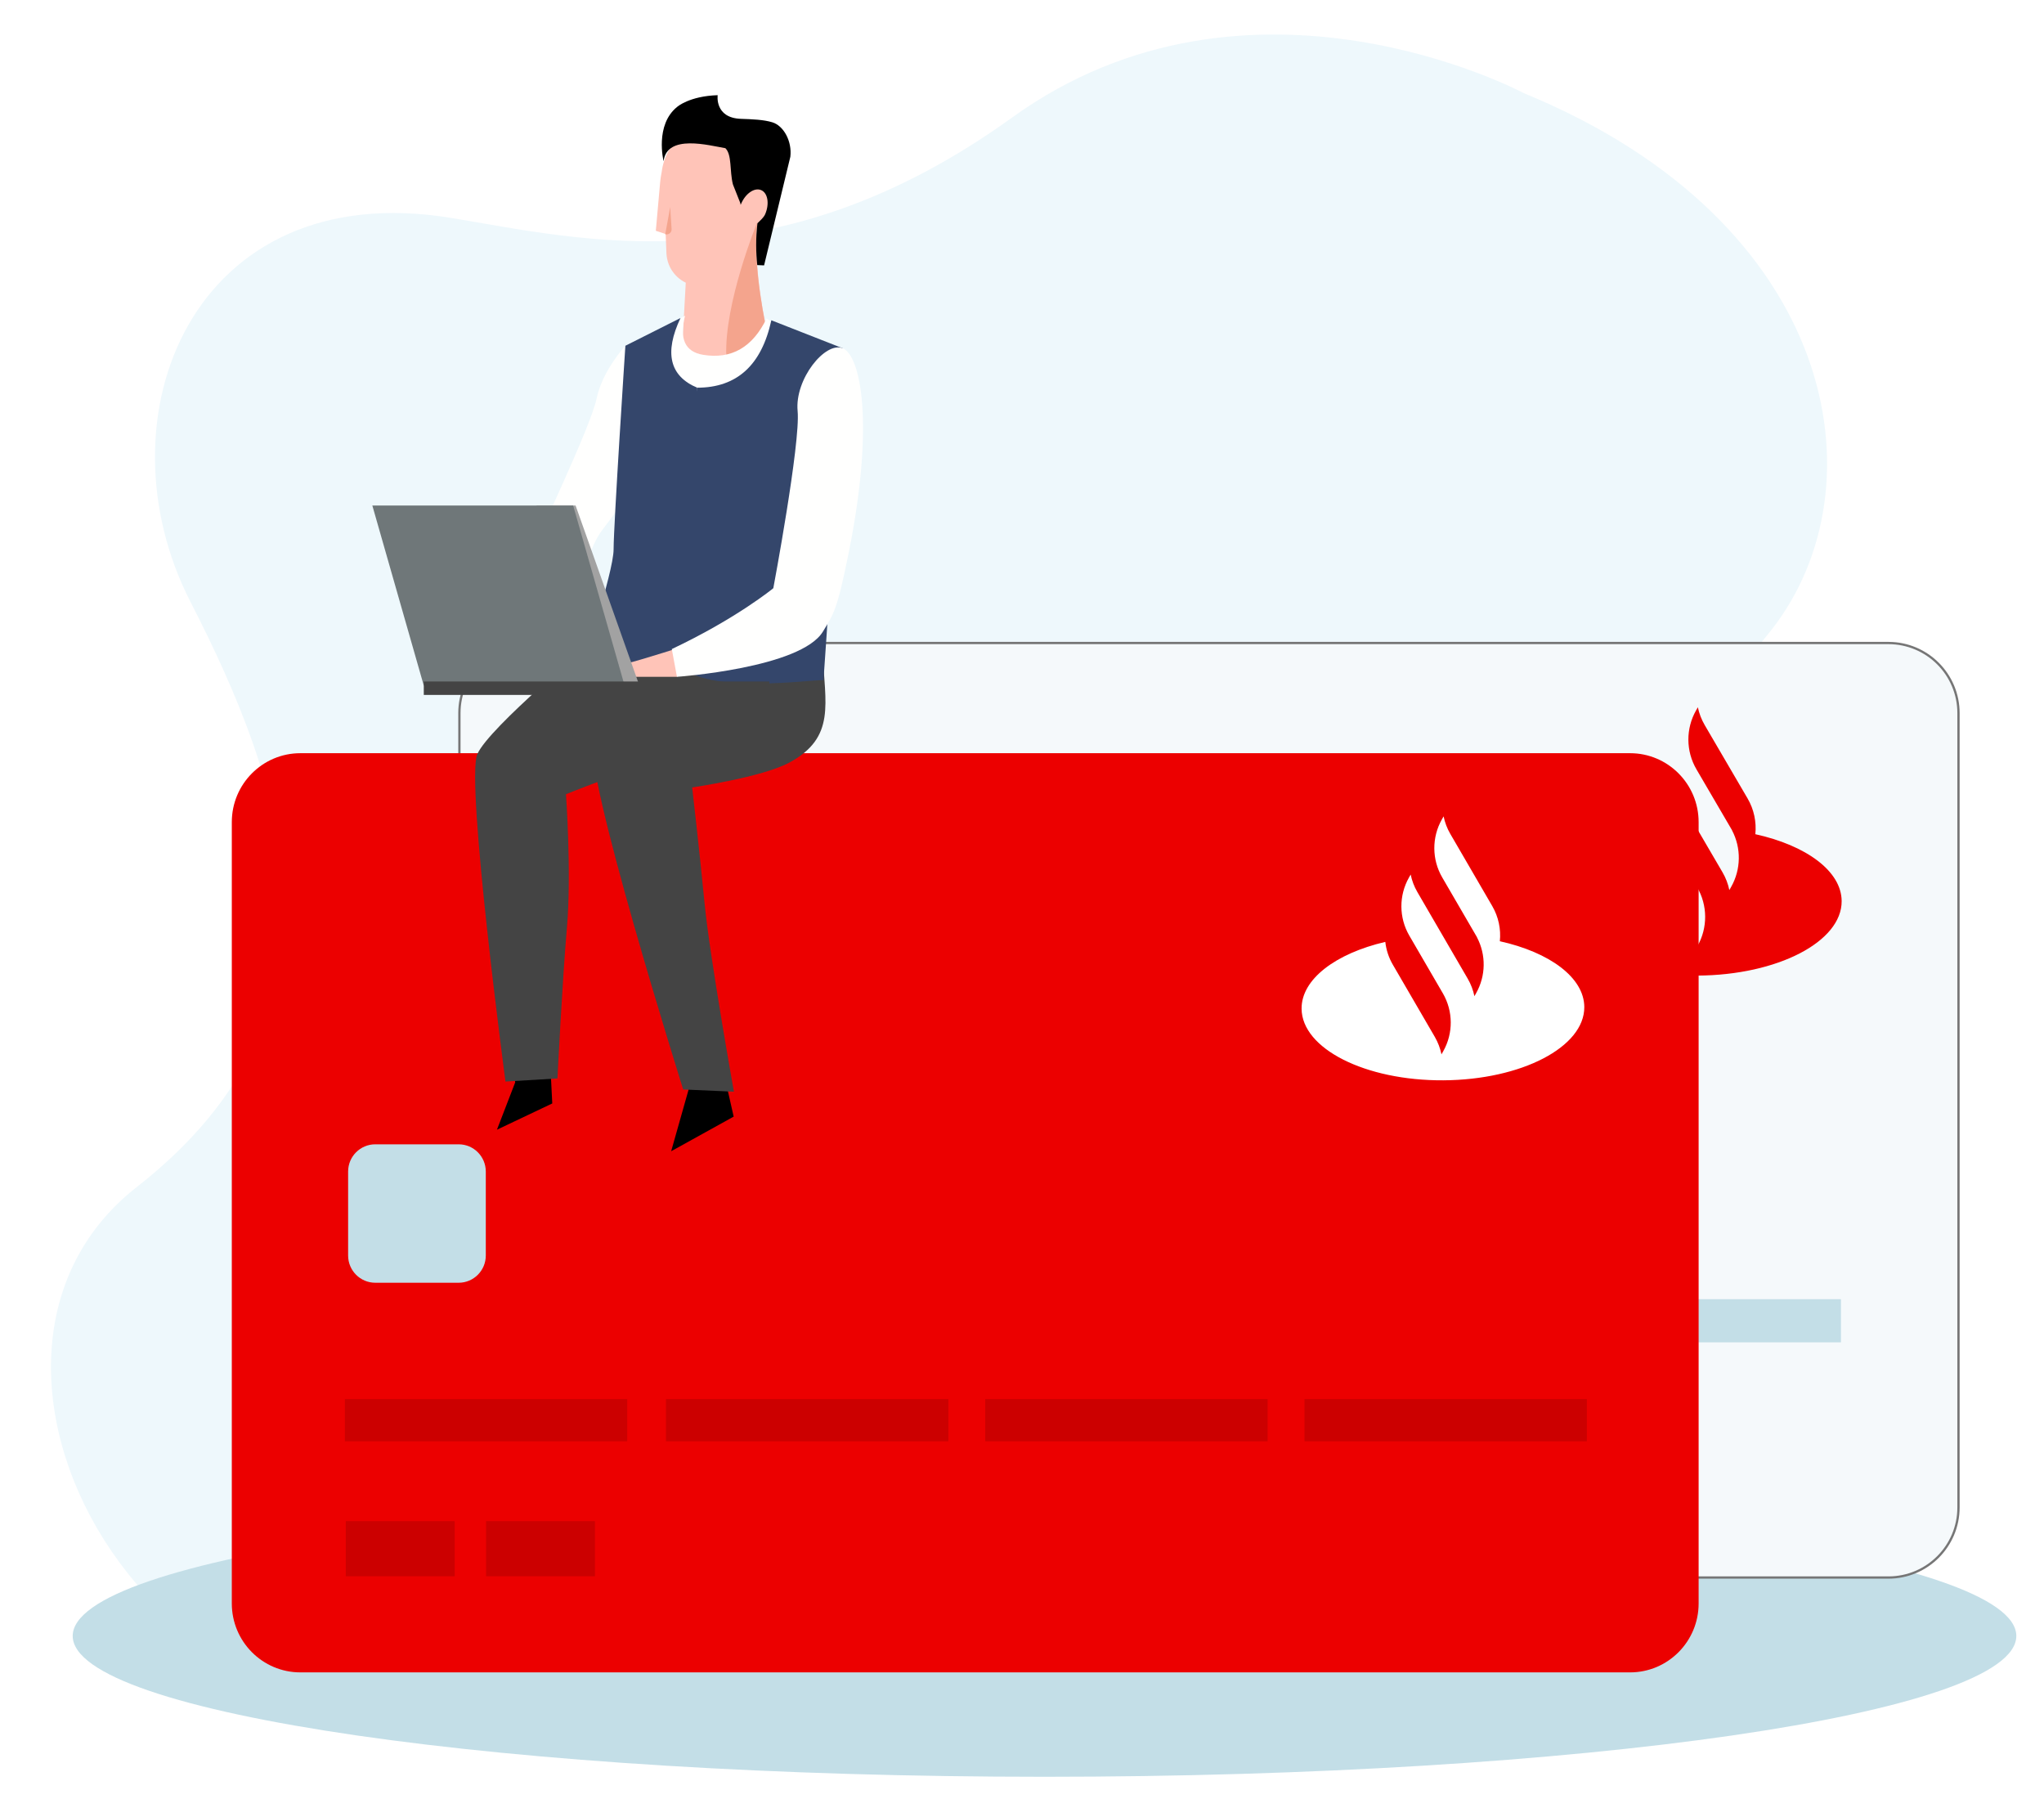 <?xml version="1.0" encoding="UTF-8"?>
<svg width="450px" height="400px" viewBox="0 0 450 400" version="1.1" xmlns="http://www.w3.org/2000/svg" xmlns:xlink="http://www.w3.org/1999/xlink">
    <!-- Generator: Sketch 58 (84663) - https://sketch.com -->
    <title>cartoes-online</title>
    <desc>Created with Sketch.</desc>
    <defs>
        <filter x="-0.8%" y="-1.2%" width="101.5%" height="102.5%" filterUnits="objectBoundingBox" id="filter-1">
            <feOffset dx="0" dy="0" in="SourceAlpha" result="shadowOffsetOuter1"></feOffset>
            <feGaussianBlur stdDeviation="0.5" in="shadowOffsetOuter1" result="shadowBlurOuter1"></feGaussianBlur>
            <feColorMatrix values="0 0 0 0 0.871   0 0 0 0 0.929   0 0 0 0 0.949  0 0 0 1 0" type="matrix" in="shadowBlurOuter1" result="shadowMatrixOuter1"></feColorMatrix>
            <feMerge>
                <feMergeNode in="shadowMatrixOuter1"></feMergeNode>
                <feMergeNode in="SourceGraphic"></feMergeNode>
            </feMerge>
        </filter>
    </defs>
    <g id="cartoes-online" stroke="none" stroke-width="1" fill="none" fill-rule="evenodd">
        <path d="M208.043,26.663 C159.22,68.793 115.765,61.624 86.93,59.441 C29.395,55.083 12.903,110.076 37.123,148.61 C61.344,187.142 82.971,234.712 36.58,277.99 C-9.809,321.266 54.853,414.825 132.732,380.643 C210.61,346.46 301.548,342.372 345.408,368.129 C389.268,393.885 474.342,317.261 396.228,254.424 C318.114,191.588 362.578,158.025 384.43,124.418 C406.283,90.81 391.14,33.726 319.823,11.509 C319.823,11.509 256.868,-15.466 208.043,26.663 Z" id="Fill-4" fill="#EEF8FC" transform="translate(224.503, 195.504) rotate(5) translate(-224.503, -195.504) "></path>
        <path d="M443.906,360.108 C443.906,377.229 348.118,391.107 229.956,391.107 C111.795,391.107 16.006,377.229 16.006,360.108 C16.006,342.986 111.795,329.107 229.956,329.107 C348.118,329.107 443.906,342.986 443.906,360.108" id="Fill-1" fill="#C3DEE7"></path>
        <g id="g.-illustration/Concepts/Online-Shopping-02" transform="translate(100, 141)">
            <g id="Group" transform="translate(166.328, 103.352) rotate(-90) translate(-166.328, -103.352) translate(63.328, -62.148)">
                <path d="M252.544,268.181 L-46.633,268.181 C-55.155,268.181 -62.062,261.274 -62.062,252.754 L-62.062,77.9 C-62.062,69.38 -55.155,62.476 -46.633,62.476 L252.544,62.476 C261.066,62.476 267.974,69.38 267.974,77.9 L267.974,252.754 C267.974,261.274 261.066,268.181 252.544,268.181" id="Primary-color" stroke="#767676" stroke-width="0.5" fill="#F5F9FB" stroke-linejoin="bevel" transform="translate(102.956, 165.329) rotate(90) translate(-102.956, -165.329) "></path>
                <path d="M112.178,26.48 L93.405,26.48 C90.034,26.48 87.301,29.213 87.301,32.583 L87.301,51.356 C87.301,54.727 90.034,57.46 93.405,57.46 L112.178,57.46 C115.548,57.46 118.281,54.727 118.281,51.356 L118.281,32.583 C118.281,29.213 115.548,26.48 112.178,26.48" id="Chip" fill="#C3DEE7" transform="translate(102.791, 41.97) rotate(90) translate(-102.791, -41.97) "></path>
                <path d="M61.375,241.272 L61.375,304.47 L51.875,304.47 L51.875,241.272 L61.375,241.272 Z M61.375,169.812 L61.375,233.011 L51.875,233.011 L51.875,169.812 L61.375,169.812 Z M61.375,98.353 L61.375,161.551 L51.875,161.551 L51.875,98.353 L61.375,98.353 Z M61.375,26.48 L61.375,89.678 L51.875,89.678 L51.875,26.48 L61.375,26.48 Z M33.907,58.079 L33.907,82.45 L21.515,82.45 L21.515,58.079 L33.907,58.079 Z M33.907,26.687 L33.907,51.057 L21.515,51.057 L21.515,26.687 L33.907,26.687 Z" id="Card-information" fill="#C3DEE7"></path>
                <path d="M174.939,271.229 C175.212,268.536 174.644,265.778 173.233,263.363 L171.344,260.131 L163.786,247.198 C163.066,245.965 162.566,244.643 162.284,243.285 L161.897,243.965 C159.605,247.992 159.632,252.937 161.97,256.937 L161.97,256.94 L169.813,270.358 C169.807,270.358 169.802,270.357 169.796,270.357 C171.864,274.267 171.803,278.98 169.603,282.847 L169.215,283.527 C168.934,282.17 168.434,280.847 167.714,279.614 L168.422,280.826 L162.045,269.914 L156.206,259.924 L156.377,260.215 C155.656,258.982 155.156,257.66 154.874,256.302 L154.487,256.983 C152.195,261.009 152.223,265.954 154.56,269.955 L154.561,269.957 L154.807,270.378 L160.229,279.656 L160.23,279.657 L162.119,282.889 C164.457,286.891 164.485,291.837 162.193,295.864 L161.806,296.545 C161.525,295.187 161.023,293.864 160.303,292.631 L161.012,293.844 L150.856,276.466 L150.855,276.464 C149.928,274.877 149.366,273.142 149.166,271.375 C138.036,273.96 130.294,279.696 130.331,286.314 C130.383,295.271 144.664,302.452 162.23,302.352 C179.796,302.251 193.994,294.909 193.943,285.952 C193.905,279.334 186.099,273.687 174.939,271.229" id="Flame" fill="#EC0000" transform="translate(162.137, 272.819) rotate(90) translate(-162.137, -272.819) "></path>
            </g>
        </g>
        <g id="Group-32" transform="translate(212.5, 267.5) rotate(2) translate(-212.5, -267.5) translate(47, 160)">
            <g id="Group-31" filter="url(#filter-1)" transform="translate(165.527, 107.294) rotate(-2) translate(-165.527, -107.294) translate(4.027, 5.794)">
                <path d="M307.832,202.332 L15.097,202.332 C6.759,202.332 -3.55271368e-14,195.538 -3.55271368e-14,187.158 L-3.55271368e-14,15.17 C-3.55271368e-14,6.791 6.759,1.0658141e-14 15.097,1.0658141e-14 L307.832,1.0658141e-14 C316.17,1.0658141e-14 322.929,6.791 322.929,15.17 L322.929,187.158 C322.929,195.538 316.17,202.332 307.832,202.332" id="Primary-color" fill="#EC0000"></path>
                <path d="M49.947,86.092 L31.578,86.092 C28.28,86.092 25.606,88.78 25.606,92.095 L25.606,110.561 C25.606,113.876 28.28,116.564 31.578,116.564 L49.947,116.564 C53.245,116.564 55.918,113.876 55.918,110.561 L55.918,92.095 C55.918,88.78 53.245,86.092 49.947,86.092" id="Chip" fill="#C3DEE7"></path>
                <path d="M181.109,236.222 L181.109,298.384 L171.813,298.384 L171.813,236.222 L181.109,236.222 Z M181.109,165.934 L181.109,228.096 L171.813,228.096 L171.813,165.934 L181.109,165.934 Z M181.109,95.646 L181.109,157.808 L171.813,157.808 L171.813,95.646 L181.109,95.646 Z M181.109,24.952 L181.109,87.114 L171.813,87.114 L171.813,24.952 L181.109,24.952 Z M154.232,56.033 L154.232,80.004 L142.107,80.004 L142.107,56.033 L154.232,56.033 Z M154.232,25.155 L154.232,49.126 L142.107,49.126 L142.107,25.155 L154.232,25.155 Z" id="Card-information" fill="#CC0000" transform="translate(161.608, 161.668) rotate(-90) translate(-161.608, -161.668) "></path>
                <path d="M279.167,41.391 C279.434,38.742 278.878,36.029 277.497,33.654 L275.649,30.475 L268.254,17.754 C267.549,16.541 267.06,15.241 266.784,13.905 L266.405,14.575 C264.163,18.535 264.189,23.399 266.476,27.333 L266.477,27.337 L274.151,40.535 C274.145,40.534 274.14,40.533 274.134,40.533 C276.158,44.38 276.098,49.015 273.945,52.818 L273.566,53.488 C273.291,52.152 272.801,50.852 272.097,49.639 L272.789,50.831 L266.55,40.098 L260.837,30.271 L261.004,30.558 C260.299,29.345 259.809,28.044 259.534,26.709 L259.155,27.378 C256.912,31.339 256.94,36.203 259.226,40.138 L259.227,40.14 L259.468,40.554 L264.773,49.68 L264.774,49.681 L266.623,52.86 C268.91,56.796 268.938,61.661 266.695,65.622 L266.316,66.292 C266.041,64.956 265.551,63.655 264.846,62.442 L265.54,63.635 L255.603,46.542 L255.601,46.54 C254.694,44.979 254.144,43.273 253.949,41.535 C243.058,44.077 235.483,49.72 235.519,56.229 C235.57,65.039 249.544,72.102 266.731,72.004 C283.919,71.905 297.811,64.683 297.761,55.872 C297.724,49.363 290.086,43.809 279.167,41.391" id="Flame" fill="#FFFFFF"></path>
            </g>
        </g>
        <g id="Group" transform="translate(135.5, 137) scale(-1, 1) translate(-135.5, -137) translate(81, 20)">
            <g id="g.-illustration/Characters/Body-parts/Head/Male/Model-B-00" transform="translate(2.197, 0)">
                <path d="M21.17,30.216 C17.89,27.806 15.759,23.92 15.759,19.542 C15.759,12.236 21.691,6.304 28.997,6.304 C35.743,6.304 41.318,11.361 42.132,17.888 C42.275,18.568 42.379,19.255 42.45,19.943 L42.45,19.944 L42.452,19.959 L42.453,19.964 C42.474,20.17 42.492,20.375 42.508,20.581 L43.42,30.796 L41.344,31.49 L41.323,31.495 L41.322,31.495 C41.271,31.673 41.242,31.769 41.242,31.769 L41.186,33.151 L41.084,35.734 C41.049,36.589 40.87,37.426 40.559,38.213 C40.341,38.769 40.054,39.301 39.703,39.796 C39.291,40.375 38.798,40.895 38.248,41.335 C37.962,41.565 37.657,41.771 37.339,41.954 C37.171,42.051 37.003,42.141 36.828,42.225 L36.827,42.225 L37.719,58.36 C37.719,58.36 33.008,59.78 27.851,58.653 C24.733,57.978 21.448,56.367 18.943,52.955 C18.943,52.955 21.909,40.102 21.17,30.216 Z" id="Skin-tone" fill="#FFC4B8"></path>
                <path d="M27.9,58.462 C24.782,57.787 21.498,56.176 18.992,52.764 C18.992,52.764 22.2,38.991 21.113,28.982 C21.113,28.982 28.409,46.771 27.9,58.462 Z M41.342,31.548 C40.616,31.761 39.9,31.19 39.948,30.436 L40.253,25.57 L41.342,31.548 Z" id="Shadows" fill="#F4A48D"></path>
            </g>
            <g id="Hair" transform="translate(15, 0)" fill="#000000">
                <path d="M11.89,6.159 C17.715,5.954 17,0.952 17,0.952 C23.233,1.156 25.89,3.504 25.89,3.504 C30.898,7.485 28.912,15.471 28.912,15.471 C28.148,9.445 18.917,12.014 15.303,12.619 C13.826,14.067 14.396,17.602 13.647,20.581 C13.634,20.635 12.028,24.668 12.028,24.668 L11.936,25.091 C11.909,25.023 11.881,24.954 11.852,24.886 C10.881,22.586 8.902,21.226 7.434,21.845 C5.965,22.464 5.562,24.83 6.533,27.129 C6.872,27.93 7.727,28.617 8.245,29.147 C8.648,32.523 8.573,35.659 8.288,38.351 L6.782,38.417 L1,14.5 C0.597,11.056 2.497,7.677 4.954,6.924 C6.867,6.337 9.339,6.248 11.89,6.159 Z" id="Hair-color"></path>
            </g>
            <path d="M45.366,61.875 C46.556,59.955 52.319,56.109 52.319,56.109 C52.319,56.109 57.369,61.529 58.659,67.746 C59.951,73.967 71.636,98.082 72.14,100.161 C72.644,102.239 71.444,110.826 71.444,110.826 L61.356,107.448 C61.356,107.448 60.762,101.018 57.261,96.467 C53.76,91.914 45.452,80.589 44.25,72.839 C43.049,65.087 42.48,66.531 45.366,61.875" id="Fill-161" fill="#FFFFFE"></path>
            <path d="M35.226,58.098 C28.957,59.142 24.276,56.443 21.184,50 C21.851,50 19.017,51.333 12.684,54 L26.424,74.39 L47.166,63.53 L46.684,53.5 L39.184,49.5 C40.491,54.576 39.172,57.442 35.226,58.098 Z" id="Fill-163" fill="#FFFFFE"></path>
            <polygon id="Fill-164" fill="#000000" points="76.584 218.269 80.594 228.673 68.415 222.892 68.912 212.995 77.21 211.568"></polygon>
            <path d="M58.974,120.827 C58.974,120.827 82.313,140.049 84.915,146.003 C87.521,151.955 78.716,218.069 78.716,218.069 L67.274,217.389 C67.274,217.389 66.191,195.713 65.187,184.169 C64.145,172.172 65.399,154.823 65.399,154.823 C65.399,154.823 52.206,149.495 45.566,147.899 C18.609,141.416 24.134,124.547 24.506,113.759 L58.974,120.827" id="Fill-165" fill="#444444"></path>
            <polygon id="Fill-167" fill="#000000" points="38.4 219.837 42.239 233.41 28.478 225.79 31.455 212.644 39.588 214.818"></polygon>
            <path d="M38.616,123.941 C38.616,123.941 56.732,136.964 59.337,142.917 C61.941,148.869 39.588,219.818 39.588,219.818 L28.425,220.302 C28.425,220.302 33.749,190.539 34.865,179.004 C35.981,167.472 37.613,153.333 37.613,153.333 C37.613,153.333 22.317,151.113 16.292,147.899 C5.835,142.317 8.46,134.732 8.832,123.941 L38.616,123.941" id="Fill-166" fill="#444444"></path>
            <path d="M36.518,65.339 C36.518,65.339 42.131,104.255 41.678,108.554 C41.225,112.854 42.471,125.21 39.494,127.317 C32.148,132.522 12.588,129.71 8.702,129.71 C8.702,129.71 7.398,111.873 6.945,101.238 C6.492,90.606 11.018,76.352 10.565,71.147 C10.113,65.943 4.457,56.666 4.457,56.666 L20.184,50.5 C22.337,60.393 27.782,65.339 36.518,65.339 Z" id="Fill-168" fill="#34466B"></path>
            <path d="M36.518,65.339 C36.518,65.339 37.052,121.58 40.446,125.652 C43.841,129.726 60.569,126.768 61.473,127.221 C62.378,127.673 54.911,106.217 54.911,100.899 C54.911,95.583 52.319,56.109 52.319,56.109 L40.184,50 C43.8,57.662 42.578,62.775 36.518,65.339 Z" id="Fill-169" fill="#34466B"></path>
            <path d="M37.121,126.042 L38.411,121.925 C38.411,121.925 49.112,125.363 52.053,126.042 C54.995,126.72 59.715,128.982 59.715,128.982 L40.967,128.982 L37.121,126.042" id="Fill-173" fill="#FFC4B8"></path>
            <path d="M42.098,122.874 L40.967,128.982 C40.967,128.982 13.65,127.067 8.807,118.991 C6.474,115.104 5.717,114.483 3.098,101.388 C-2.611,72.843 0.609,58.25 4.457,56.666 C8.303,55.082 15.063,63.453 14.399,70.469 C13.733,77.483 19.749,109.478 19.749,109.478 C19.749,109.478 27.839,116.138 42.098,122.874" id="Fill-174" fill="#FFFFFE"></path>
            <polyline id="Fill-175" fill="#A2A2A2" points="49.235 130.91 60.564 130.91 71.892 91.274 63.279 91.274 49.235 130.91"></polyline>
            <polyline id="Fill-176" fill="#6F7779" points="52.487 130.91 96.701 130.91 108.029 91.274 63.816 91.274 52.487 130.91"></polyline>
            <polygon id="Fill-177" fill="#444444" points="45.983 132.968 96.701 132.968 96.701 130.011 45.983 130.011"></polygon>
            <polygon id="Fill-178" fill="#444444" points="20.624 132.968 45.983 132.968 45.983 130.011 20.624 130.011"></polygon>
        </g>
    </g>
</svg>